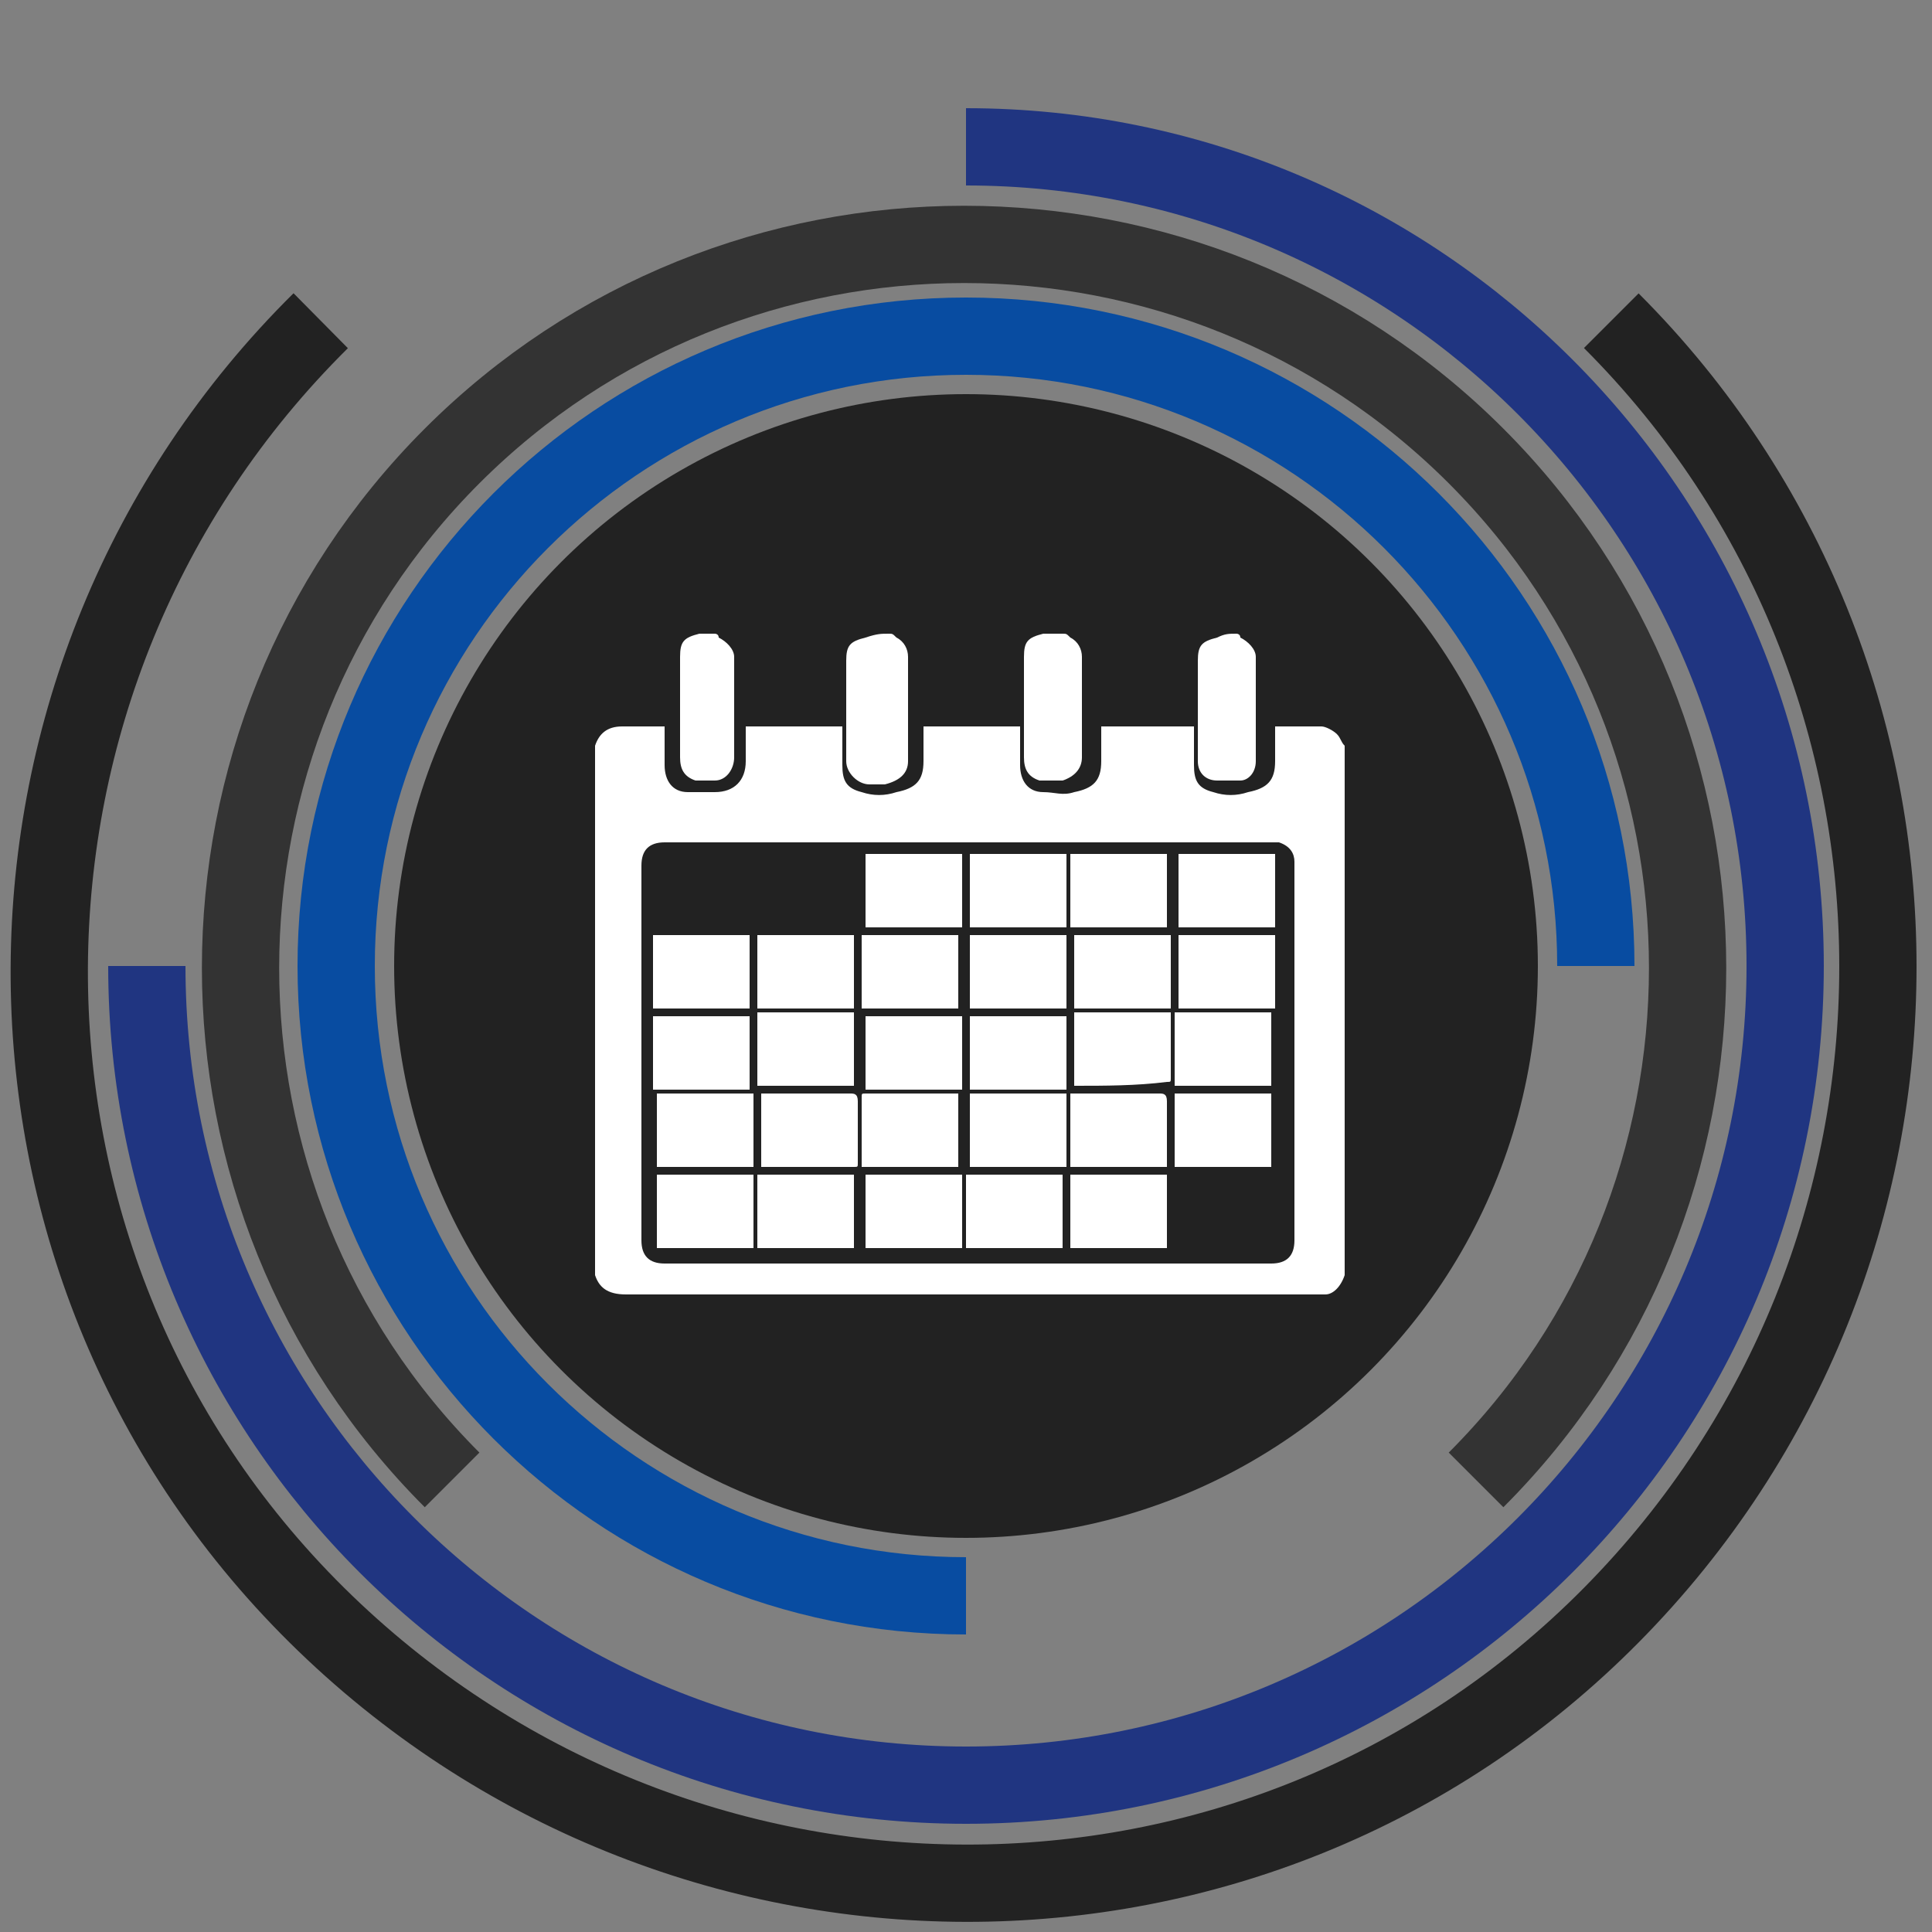 <?xml version="1.0" encoding="utf-8"?>
<!-- Generator: Adobe Illustrator 21.1.0, SVG Export Plug-In . SVG Version: 6.00 Build 0)  -->
<svg version="1.1" id="Layer_1" xmlns="http://www.w3.org/2000/svg" xmlns:xlink="http://www.w3.org/1999/xlink" x="0px" y="0px"
	 viewBox="0 0 50 50" style="enable-background:new 0 0 50 50;" xml:space="preserve">
<rect x="0" y="0" width="50" height="50" fill="#808080" stroke="none"/>
<style type="text/css">
	.st0{fill:none;}
	.st1{fill:none;stroke:#222222;stroke-width:2;stroke-miterlimit:10;}
	.st2{fill:none;stroke:#203581;stroke-width:2;stroke-miterlimit:10;}
	.st3{fill:none;stroke:#333333;stroke-width:2;stroke-miterlimit:10;}
	.st4{fill:none;stroke:#084CA1;stroke-width:2;stroke-miterlimit:10;}
	.st5{fill:#222222;stroke:#222222;stroke-width:2;stroke-miterlimit:10;}
	.st6{fill:#FFFFFF;}
</style>
<g>
	<path class="st0" d="M49.7,49.7"/>
</g>
<g>
	<path class="st0" d="M0.3,0.3"/>
</g>
<path class="st1" d="M41.7,8.3c9.2,9.2,9.2,24.2,0,33.5s-24.2,9.2-33.5,0S-1,17.5,8.3,8.3"/>
<path class="st2" d="M25,3.8c11.7,0,21.2,9.5,21.2,21.2S36.7,46.2,25,46.2S3.8,36.7,3.8,25"/>
<path class="st3" d="M11.7,38.3c-7.3-7.3-7.3-19.2,0-26.5s19.2-7.3,26.5,0s7.3,19.2,0,26.5"/>
<path class="st4" d="M25,41.3C16,41.3,8.7,34,8.7,25S16,8.7,25,8.7S41.3,16,41.3,25"/>
<circle class="st5" cx="25" cy="25" r="13.8"/>
<g>
	<path class="st6" d="M15.4,33c0-4.6,0-9.2,0-13.7c0,0,0,0,0,0c0.1-0.3,0.3-0.5,0.7-0.5c0.3,0,0.6,0,0.9,0c0.1,0,0.1,0,0.2,0
		c0,0.3,0,0.6,0,1c0,0.4,0.2,0.7,0.6,0.7c0.2,0,0.5,0,0.7,0c0.5,0,0.8-0.3,0.8-0.8c0-0.2,0-0.3,0-0.5c0-0.1,0-0.3,0-0.4
		c0.8,0,1.6,0,2.5,0c0,0.3,0,0.7,0,1c0,0.4,0.1,0.6,0.5,0.7c0.3,0.1,0.6,0.1,0.9,0c0.5-0.1,0.7-0.3,0.7-0.8c0-0.1,0-0.1,0-0.2
		c0-0.2,0-0.5,0-0.7c0.8,0,1.6,0,2.5,0c0,0.3,0,0.6,0,1c0,0.4,0.2,0.7,0.6,0.7c0.3,0,0.5,0.1,0.8,0c0.5-0.1,0.7-0.3,0.7-0.8
		c0-0.3,0-0.6,0-0.9c0.8,0,1.6,0,2.4,0c0,0,0,0,0,0c0,0.3,0,0.6,0,1c0,0.4,0.1,0.6,0.5,0.7c0.3,0.1,0.6,0.1,0.9,0
		c0.5-0.1,0.7-0.3,0.7-0.8c0-0.2,0-0.4,0-0.6c0-0.1,0-0.2,0-0.3c0.4,0,0.8,0,1.2,0c0.1,0,0.3,0.1,0.4,0.2c0.1,0.1,0.1,0.2,0.2,0.3
		c0,4.6,0,9.2,0,13.7c-0.1,0.3-0.3,0.5-0.5,0.5c-6,0-12,0-18.1,0C15.7,33.5,15.5,33.3,15.4,33z M25,21.8c-2.6,0-5.2,0-7.8,0
		c-0.4,0-0.6,0.2-0.6,0.6c0,3.2,0,6.5,0,9.7c0,0.4,0.2,0.6,0.6,0.6c5.2,0,10.5,0,15.7,0c0.4,0,0.6-0.2,0.6-0.6c0-2.7,0-5.5,0-8.2
		c0-0.5,0-1,0-1.6c0-0.2-0.1-0.4-0.4-0.5c-0.1,0-0.2,0-0.3,0C30.2,21.8,27.6,21.8,25,21.8z"/>
	<path class="st6" d="M32,16.4c0,0,0.1,0,0.1,0.1c0.2,0.1,0.4,0.3,0.4,0.5c0,0.9,0,1.8,0,2.7c0,0.3-0.2,0.5-0.4,0.5
		c-0.2,0-0.4,0-0.6,0C31.2,20.2,31,20,31,19.7c0-0.9,0-1.7,0-2.6c0-0.4,0.1-0.5,0.5-0.6c0,0,0,0,0,0C31.7,16.4,31.8,16.4,32,16.4z"
		/>
	<path class="st6" d="M18.5,16.4c0,0,0.1,0,0.1,0.1c0.2,0.1,0.4,0.3,0.4,0.5c0,0.9,0,1.8,0,2.6c0,0.3-0.2,0.6-0.5,0.6
		c-0.2,0-0.4,0-0.5,0c-0.3-0.1-0.4-0.3-0.4-0.6c0-0.9,0-1.7,0-2.6c0-0.4,0.1-0.5,0.5-0.6c0,0,0,0,0,0C18.2,16.4,18.3,16.4,18.5,16.4
		z"/>
	<path class="st6" d="M27.5,16.4c0.1,0,0.1,0,0.2,0.1c0.2,0.1,0.3,0.3,0.3,0.5c0,0.9,0,1.8,0,2.6c0,0.3-0.2,0.5-0.5,0.6
		c-0.2,0-0.4,0-0.6,0c-0.3-0.1-0.4-0.3-0.4-0.6c0-0.9,0-1.7,0-2.6c0-0.4,0.1-0.5,0.5-0.6c0,0,0,0,0.1,0
		C27.2,16.4,27.3,16.4,27.5,16.4z"/>
	<path class="st6" d="M23,16.4c0.1,0,0.1,0,0.2,0.1c0.2,0.1,0.3,0.3,0.3,0.5c0,0.9,0,1.8,0,2.7c0,0.3-0.2,0.5-0.6,0.6
		c-0.1,0-0.2,0-0.4,0c-0.3,0-0.6-0.3-0.6-0.6c0-0.9,0-1.7,0-2.6c0-0.4,0.1-0.5,0.5-0.6c0,0,0,0,0,0C22.7,16.4,22.8,16.4,23,16.4z"/>
	<path class="st6" d="M22.4,24c0-0.6,0-1.2,0-1.9c0.8,0,1.6,0,2.5,0c0,0.6,0,1.2,0,1.9C24,24,23.2,24,22.4,24z"/>
	<path class="st6" d="M30.5,24.2c0.8,0,1.7,0,2.5,0c0,0.6,0,1.2,0,1.9c-0.8,0-1.6,0-2.5,0C30.5,25.5,30.5,24.8,30.5,24.2z"/>
	<path class="st6" d="M30.5,24c0-0.6,0-1.2,0-1.9c0.8,0,1.6,0,2.5,0c0,0.6,0,1.2,0,1.9C32.1,24,31.3,24,30.5,24z"/>
	<path class="st6" d="M22.4,32.3c0-0.6,0-1.2,0-1.9c0.8,0,1.6,0,2.5,0c0,0.6,0,1.2,0,1.9C24,32.3,23.2,32.3,22.4,32.3z"/>
	<path class="st6" d="M32.9,28.1c-0.8,0-1.7,0-2.5,0c0-0.6,0-1.2,0-1.9c0.8,0,1.6,0,2.5,0C32.9,26.9,32.9,27.5,32.9,28.1z"/>
	<path class="st6" d="M24.8,26.1c-0.8,0-1.6,0-2.5,0c0-0.6,0-1.2,0-1.9c0.8,0,1.6,0,2.5,0C24.8,24.8,24.8,25.4,24.8,26.1z"/>
	<path class="st6" d="M22.1,30.4c0,0.6,0,1.2,0,1.9c-0.8,0-1.6,0-2.5,0c0-0.6,0-1.2,0-1.9C20.5,30.4,21.3,30.4,22.1,30.4z"/>
	<path class="st6" d="M22.1,28.1c-0.8,0-1.7,0-2.5,0c0-0.6,0-1.2,0-1.9c0.8,0,1.6,0,2.5,0C22.1,26.9,22.1,27.5,22.1,28.1z"/>
	<path class="st6" d="M22.4,26.3c0.8,0,1.6,0,2.5,0c0,0.6,0,1.2,0,1.9c-0.8,0-1.6,0-2.5,0C22.4,27.5,22.4,26.9,22.4,26.3z"/>
	<path class="st6" d="M24.8,28.3c0,0.6,0,1.2,0,1.9c-0.8,0-1.6,0-2.5,0c0-0.1,0-0.1,0-0.2c0-0.5,0-1,0-1.6c0-0.1,0-0.1,0.1-0.1
		C23.2,28.3,24,28.3,24.8,28.3C24.8,28.3,24.8,28.3,24.8,28.3z"/>
	<path class="st6" d="M19.7,30.2c0-0.6,0-1.2,0-1.9c0.1,0,0.1,0,0.1,0c0.7,0,1.5,0,2.2,0c0.1,0,0.2,0,0.2,0.2c0,0.5,0,1.1,0,1.6
		c0,0.1,0,0.1-0.1,0.1C21.3,30.2,20.5,30.2,19.7,30.2C19.7,30.2,19.7,30.2,19.7,30.2z"/>
	<path class="st6" d="M32.9,28.3c0,0.6,0,1.2,0,1.9c-0.8,0-1.6,0-2.5,0c0-0.6,0-1.2,0-1.9C31.3,28.3,32.1,28.3,32.9,28.3z"/>
	<path class="st6" d="M22.1,24.2c0,0.6,0,1.2,0,1.9c-0.8,0-1.6,0-2.5,0c0-0.6,0-1.2,0-1.9C20.5,24.2,21.3,24.2,22.1,24.2z"/>
	<path class="st6" d="M17,32.3c0-0.6,0-1.2,0-1.9c0.8,0,1.6,0,2.5,0c0,0.6,0,1.2,0,1.9C18.6,32.3,17.8,32.3,17,32.3z"/>
	<path class="st6" d="M30.2,30.2c-0.8,0-1.7,0-2.5,0c0-0.6,0-1.2,0-1.9c0.1,0,0.1,0,0.2,0c0.7,0,1.4,0,2.1,0c0.1,0,0.2,0,0.2,0.2
		c0,0.5,0,1,0,1.6C30.2,30.1,30.2,30.1,30.2,30.2z"/>
	<path class="st6" d="M25.1,30.2c0-0.6,0-1.2,0-1.9c0.8,0,1.6,0,2.5,0c0,0.6,0,1.2,0,1.9C26.7,30.2,25.9,30.2,25.1,30.2z"/>
	<path class="st6" d="M27.5,32.3c-0.8,0-1.6,0-2.5,0c0-0.6,0-1.2,0-1.9c0.8,0,1.6,0,2.5,0C27.5,31,27.5,31.6,27.5,32.3z"/>
	<path class="st6" d="M30.2,30.4c0,0.6,0,1.2,0,1.9c-0.8,0-1.6,0-2.5,0c0-0.6,0-1.2,0-1.9C28.6,30.4,29.4,30.4,30.2,30.4z"/>
	<path class="st6" d="M17,30.2c0-0.6,0-1.2,0-1.9c0.8,0,1.6,0,2.5,0c0,0.6,0,1.2,0,1.9C18.6,30.2,17.8,30.2,17,30.2z"/>
	<path class="st6" d="M27.8,28.1c0-0.6,0-1.2,0-1.9c0.8,0,1.6,0,2.5,0c0,0,0,0.1,0,0.1c0,0.5,0,1.1,0,1.6c0,0.1,0,0.1-0.1,0.1
		C29.4,28.1,28.6,28.1,27.8,28.1C27.8,28.1,27.8,28.1,27.8,28.1z"/>
	<path class="st6" d="M25.1,26.3c0.8,0,1.6,0,2.5,0c0,0.6,0,1.2,0,1.9c-0.8,0-1.6,0-2.5,0C25.1,27.5,25.1,26.9,25.1,26.3z"/>
	<path class="st6" d="M19.4,26.3c0,0.6,0,1.2,0,1.9c-0.8,0-1.6,0-2.5,0c0-0.6,0-1.2,0-1.9C17.8,26.3,18.6,26.3,19.4,26.3z"/>
	<path class="st6" d="M27.8,26.1c0-0.6,0-1.2,0-1.9c0.8,0,1.6,0,2.5,0c0,0.6,0,1.2,0,1.9C29.4,26.1,28.6,26.1,27.8,26.1z"/>
	<path class="st6" d="M25.1,26.1c0-0.6,0-1.2,0-1.9c0.8,0,1.6,0,2.5,0c0,0.6,0,1.2,0,1.9C26.7,26.1,25.9,26.1,25.1,26.1z"/>
	<path class="st6" d="M19.4,26.1c-0.8,0-1.6,0-2.5,0c0-0.6,0-1.2,0-1.9c0.8,0,1.6,0,2.5,0C19.4,24.8,19.4,25.4,19.4,26.1z"/>
	<path class="st6" d="M30.2,22.1c0,0.6,0,1.2,0,1.9c-0.8,0-1.6,0-2.5,0c0-0.6,0-1.2,0-1.9C28.6,22.1,29.4,22.1,30.2,22.1z"/>
	<path class="st6" d="M25.1,24c0-0.6,0-1.2,0-1.9c0.8,0,1.6,0,2.5,0c0,0.6,0,1.2,0,1.9C26.7,24,25.9,24,25.1,24z"/>
</g>
</svg>
